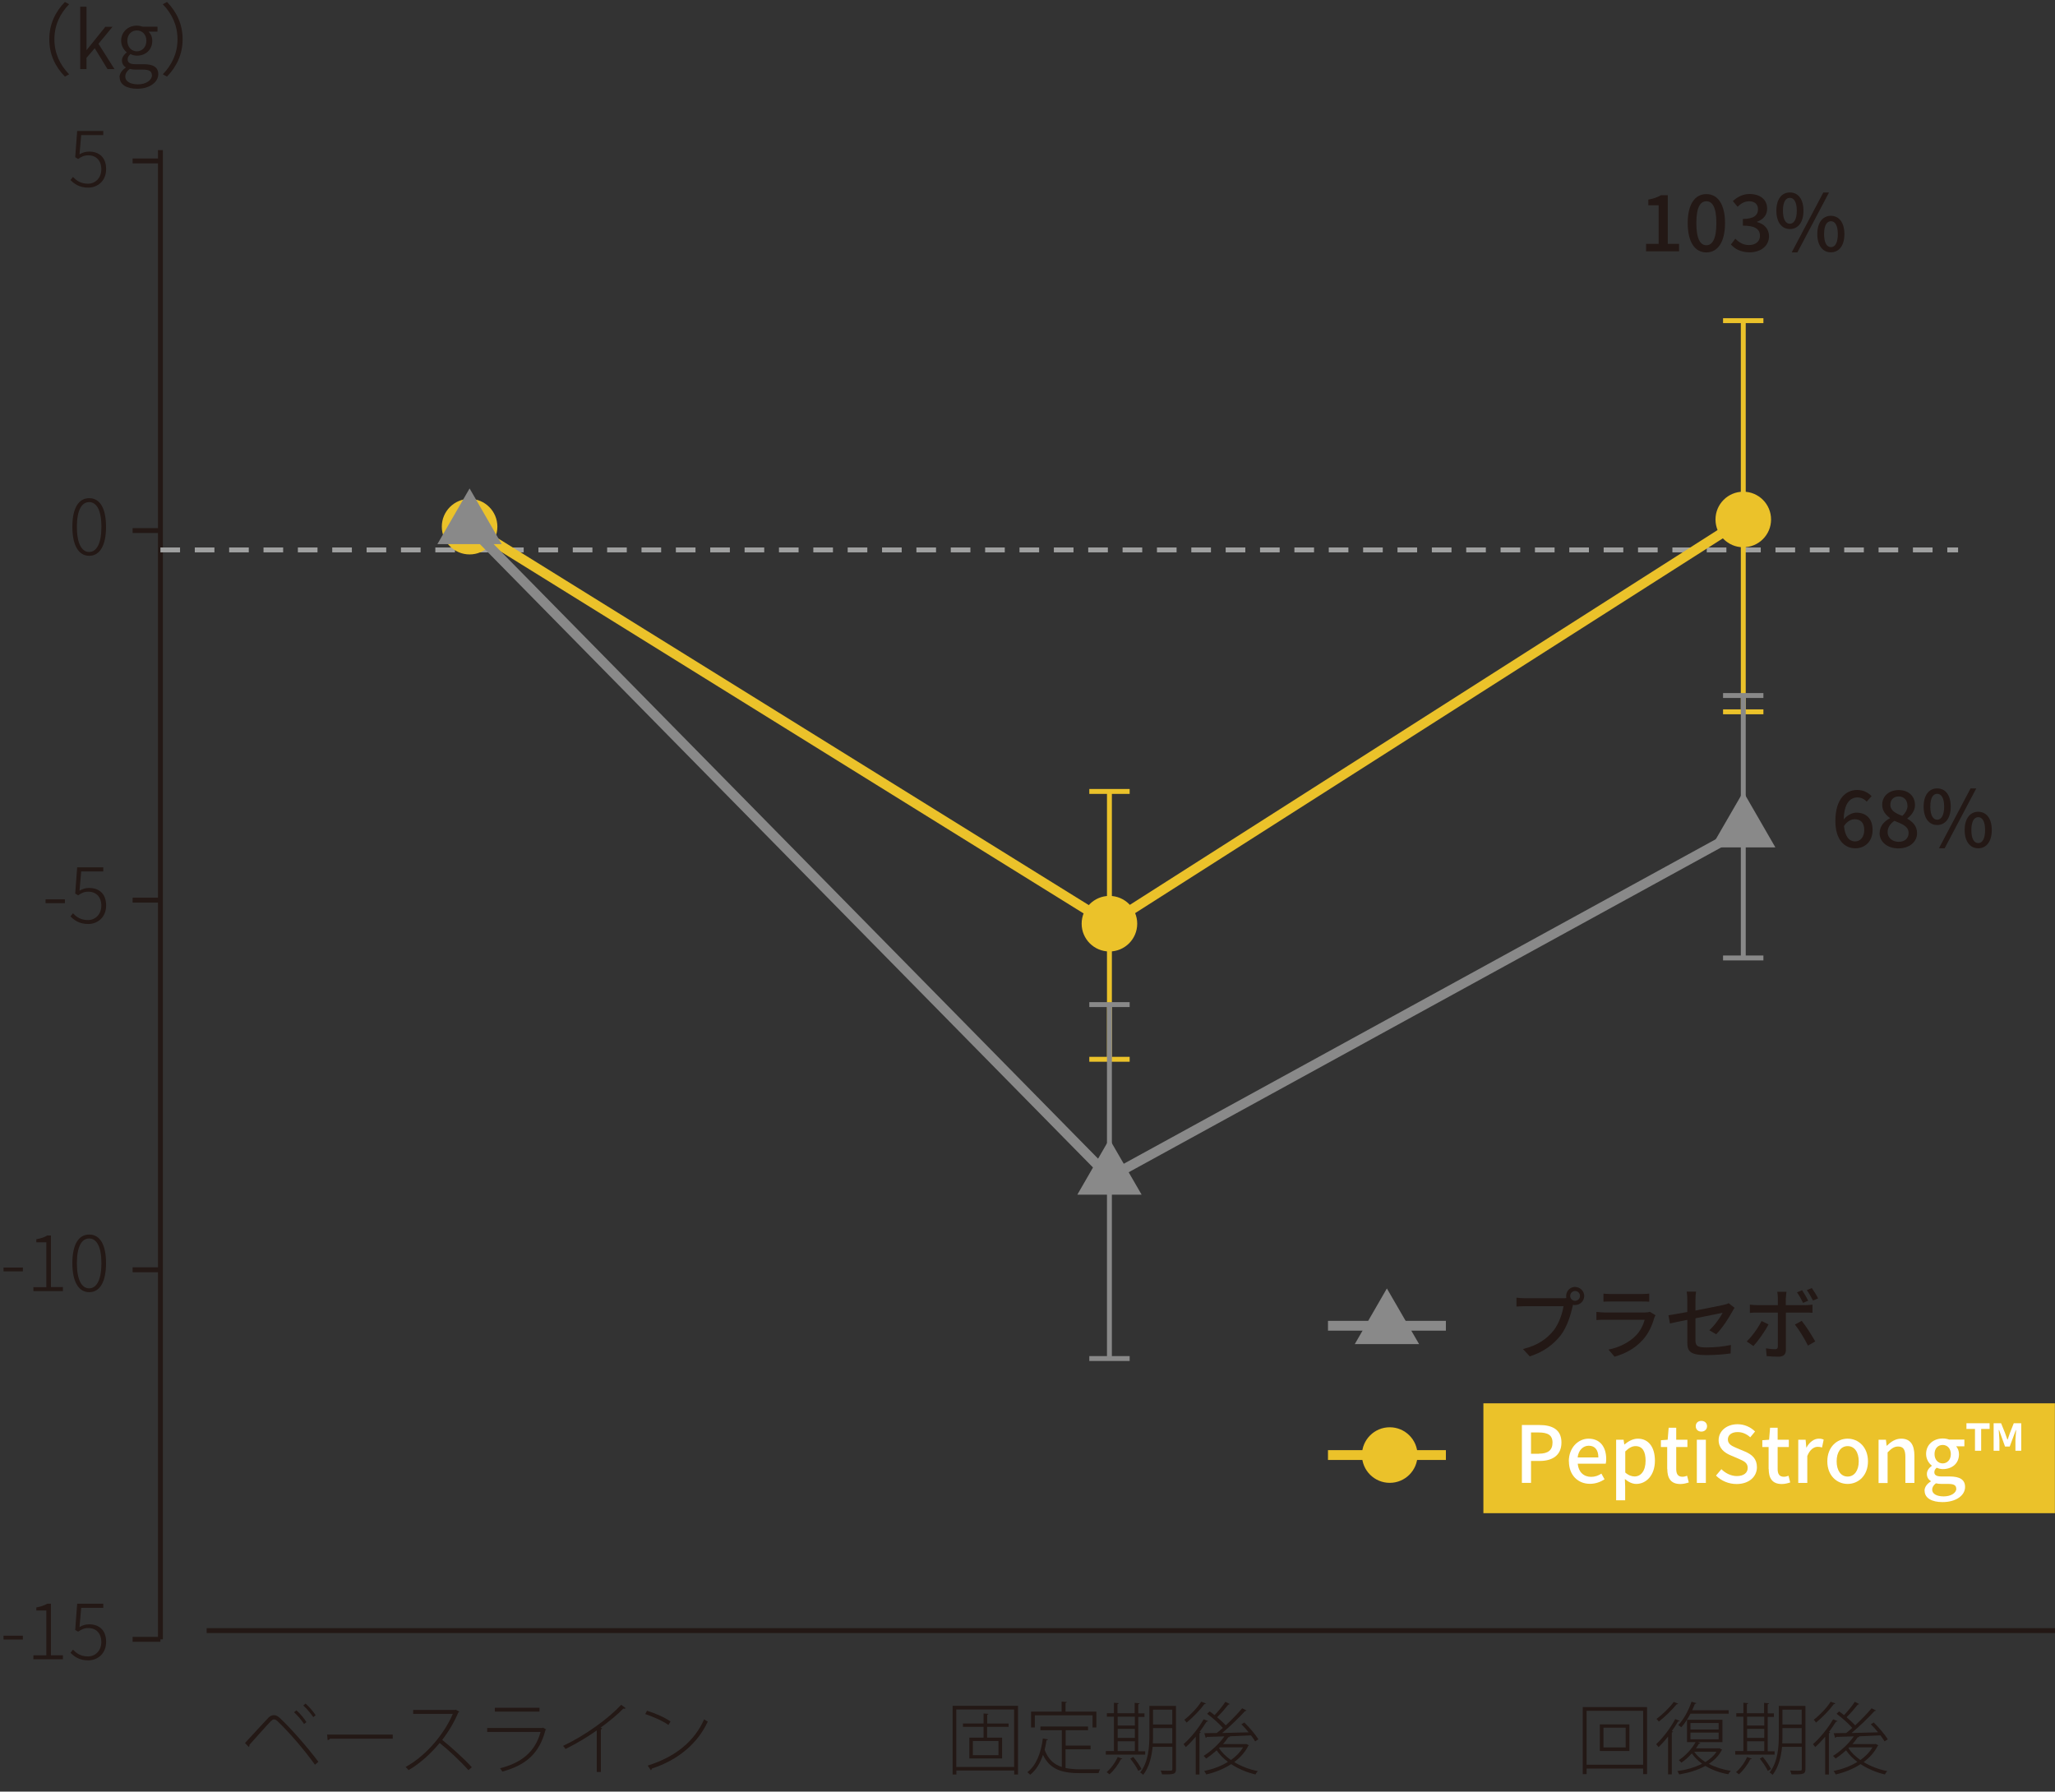 <?xml version="1.0" encoding="UTF-8"?>
<svg id="_レイヤー_2" data-name="レイヤー 2" xmlns="http://www.w3.org/2000/svg" viewBox="0 0 209.31 182.48">
  <rect x="0" y="0" width="209.31" height="182.48" fill="#333333" stroke="none"/>
  <defs>
    <style>
      .cls-1 {
        stroke: #9fa0a0;
        stroke-dasharray: 2 1.5;
      }

      .cls-1, .cls-2, .cls-3, .cls-4, .cls-5, .cls-6 {
        fill: none;
        stroke-miterlimit: 10;
      }

      .cls-1, .cls-2, .cls-3, .cls-5 {
        stroke-width: .5px;
      }

      .cls-2, .cls-4 {
        stroke: #898989;
      }

      .cls-7 {
        fill: #fff;
      }

      .cls-3 {
        stroke: #231815;
      }

      .cls-8 {
        fill: #ebc22a;
      }

      .cls-9 {
        fill: #231815;
      }

      .cls-5, .cls-6 {
        stroke: #ebc22a;
      }

      .cls-10 {
        fill: #898989;
      }
    </style>
  </defs>
  <g id="_レイヤー_1-2" data-name="レイヤー 1">
    <g>
      <g>
        <line class="cls-3" x1="21.05" y1="166.08" x2="209.31" y2="166.08"/>
        <line class="cls-3" x1="16.34" y1="15.29" x2="16.34" y2="166.97"/>
        <g>
          <line class="cls-3" x1="13.51" y1="16.39" x2="16.34" y2="16.39"/>
          <line class="cls-3" x1="13.51" y1="54.04" x2="16.34" y2="54.04"/>
          <line class="cls-3" x1="13.51" y1="91.68" x2="16.34" y2="91.68"/>
          <line class="cls-3" x1="13.51" y1="129.33" x2="16.34" y2="129.33"/>
          <line class="cls-3" x1="13.51" y1="166.97" x2="16.34" y2="166.97"/>
        </g>
        <line class="cls-1" x1="16.34" y1="56.01" x2="199.44" y2="56.01"/>
      </g>
      <g>
        <path class="cls-9" d="M7.17,18.35l.26-.33c.34.35.77.69,1.53.69s1.36-.59,1.36-1.47-.52-1.42-1.33-1.42c-.42,0-.7.14-1.03.37l-.3-.18.2-2.67h2.66v.42h-2.25l-.17,1.96c.28-.17.58-.28.98-.28.96,0,1.73.54,1.73,1.78s-.9,1.89-1.82,1.89-1.42-.39-1.8-.76Z"/>
        <path class="cls-9" d="M7.37,53.66c0-1.89.62-2.92,1.72-2.92s1.71,1.04,1.71,2.92-.62,2.95-1.71,2.95-1.72-1.07-1.72-2.95ZM10.33,53.66c0-1.71-.5-2.52-1.25-2.52s-1.25.81-1.25,2.52.5,2.56,1.25,2.56,1.25-.85,1.25-2.56Z"/>
        <path class="cls-9" d="M4.64,91.6h1.97v.39h-1.97v-.39Z"/>
        <path class="cls-9" d="M7.17,93.35l.26-.33c.34.35.77.69,1.53.69s1.36-.59,1.36-1.47-.52-1.42-1.33-1.42c-.42,0-.7.14-1.03.37l-.3-.18.2-2.67h2.66v.42h-2.25l-.17,1.96c.28-.17.58-.28.98-.28.96,0,1.73.54,1.73,1.78s-.9,1.89-1.82,1.89-1.42-.39-1.8-.76Z"/>
        <path class="cls-9" d="M.36,129.1h1.97v.39H.36v-.39Z"/>
        <path class="cls-9" d="M3.4,131.1h1.32v-4.57h-1.02v-.31c.47-.08.83-.21,1.11-.38h.38v5.25h1.22v.41h-3.01v-.41Z"/>
        <path class="cls-9" d="M7.37,128.66c0-1.89.62-2.92,1.72-2.92s1.71,1.04,1.71,2.92-.62,2.95-1.71,2.95-1.72-1.07-1.72-2.95ZM10.33,128.66c0-1.71-.5-2.52-1.25-2.52s-1.25.81-1.25,2.52.5,2.56,1.25,2.56,1.25-.85,1.25-2.56Z"/>
        <path class="cls-9" d="M.36,166.6h1.97v.39H.36v-.39Z"/>
        <path class="cls-9" d="M3.4,168.6h1.32v-4.57h-1.02v-.31c.47-.08.83-.21,1.11-.38h.38v5.25h1.22v.41h-3.01v-.41Z"/>
        <path class="cls-9" d="M7.17,168.35l.26-.33c.34.35.77.69,1.53.69s1.36-.59,1.36-1.47-.52-1.42-1.33-1.42c-.42,0-.7.14-1.03.37l-.3-.18.2-2.67h2.66v.42h-2.25l-.17,1.96c.28-.17.58-.28.98-.28.96,0,1.73.54,1.73,1.78s-.9,1.89-1.82,1.89-1.42-.39-1.8-.76Z"/>
      </g>
      <g>
        <path class="cls-9" d="M97.02,173.74h6.67v7h-.39v-.41h-5.89v.41h-.38v-7ZM97.4,179.97h5.89v-5.86h-5.89v5.86ZM102.72,175.88h-2.18v1.1h1.53v2.12h-3.34v-2.12h1.45v-1.1h-2.1v-.34h2.1v-1.02l.51.04s-.05.08-.14.09v.9h2.18v.34ZM101.7,178.77v-1.45h-2.61v1.45h2.61Z"/>
        <path class="cls-9" d="M108.53,178.15v1.92c.47.1.99.14,1.56.14.22,0,1.65,0,1.96,0-.07.1-.14.28-.16.39h-1.82c-1.81,0-3.09-.31-3.84-1.86-.29.86-.71,1.56-1.3,2.02-.06-.07-.19-.18-.29-.26.88-.66,1.38-1.9,1.58-3.43l.52.09c-.02.06-.06.08-.15.09-.05.34-.11.66-.19.97.36.98.96,1.5,1.75,1.75v-3.74h-2.18v-.38h4.85v.38h-2.28v1.56h2.54v.38h-2.54ZM105.4,174.71v1.24h-.38v-1.62h3.11v-1.02l.54.04s-.05.09-.14.1v.88h3.14v1.62h-.39v-1.24h-5.88Z"/>
        <path class="cls-9" d="M116.64,178.35v.36h-4.01v-.36h.83v-3.5h-.72v-.36h.72v-1.06l.5.04s-.04.08-.14.1v.93h1.75v-1.06l.51.04s-.05.08-.14.1v.93h.63v.36h-.63v3.5h.68ZM114.32,179.11c-.02.06-.07.07-.15.07-.28.56-.73,1.16-1.17,1.54-.06-.06-.2-.18-.29-.22.42-.35.86-.94,1.13-1.54l.48.16ZM115.59,174.85h-1.75v.9h1.75v-.9ZM113.84,176.09v.92h1.75v-.92h-1.75ZM113.84,177.35v1h1.75v-1h-1.75ZM115.44,178.96c.32.38.67.9.83,1.22-.06.03-.12.06-.33.19-.15-.34-.5-.86-.82-1.25l.31-.17ZM119.78,173.75v6.41c0,.54-.18.58-1.42.56-.02-.1-.09-.27-.14-.39.29.02.55.02.74.02.4,0,.45,0,.45-.18v-2.25h-2.01c-.1.99-.34,2.05-.96,2.85-.06-.07-.22-.19-.31-.24.86-1.1.94-2.64.94-3.84v-2.94h2.71ZM117.44,176.7c0,.27,0,.56-.02.86h1.98v-1.55h-1.96v.69ZM119.4,174.13h-1.96v1.51h1.96v-1.51Z"/>
        <path class="cls-9" d="M121.8,176.88c-.34.39-.68.77-1.02,1.06-.05-.07-.16-.22-.23-.3.7-.6,1.52-1.6,2.05-2.53l.46.19s-.08.06-.17.06c-.21.34-.46.7-.71,1.04l.13.04s-.06.08-.14.09v4.21h-.38v-3.85ZM122.83,173.51s-.08.06-.16.06c-.42.58-1.17,1.36-1.81,1.88-.05-.08-.17-.22-.23-.29.62-.48,1.33-1.22,1.72-1.84l.48.18ZM126.93,177.62l.28.14s-.06.05-.07.06c-.33.66-.83,1.2-1.43,1.65.7.43,1.54.75,2.4.92-.08.09-.18.23-.24.34-.89-.21-1.74-.57-2.47-1.05-.77.5-1.66.85-2.54,1.05-.04-.1-.14-.26-.21-.35.82-.17,1.69-.47,2.42-.93-.46-.34-.85-.74-1.15-1.18-.35.32-.72.61-1.07.84-.06-.07-.18-.21-.26-.27.75-.46,1.58-1.21,2.12-1.99-.69.02-1.31.04-1.79.06-.02.06-.05.09-.11.1l-.15-.48,1.27-.02c.2-.15.42-.34.62-.52-.38-.44-1.03-1.02-1.6-1.44l.26-.24c.16.11.33.24.5.38.37-.38.84-.95,1.1-1.36l.45.23s-.08.06-.15.06c-.3.38-.75.91-1.14,1.28.34.29.66.59.88.83.62-.58,1.24-1.22,1.67-1.74l.45.23s-.08.06-.16.06c-.62.68-1.54,1.57-2.33,2.23l2.7-.07c-.23-.29-.5-.58-.74-.82l.3-.18c.54.52,1.15,1.25,1.43,1.71l-.33.21c-.1-.18-.25-.38-.42-.61l-2.24.1.1.03c-.03.06-.11.06-.17.06-.16.24-.34.47-.54.7h2.3l.07-.02ZM124.24,177.98l-.08.07c.3.46.72.86,1.22,1.21.51-.36.94-.79,1.23-1.29h-2.37Z"/>
      </g>
      <g>
        <path class="cls-9" d="M161.2,173.87h6.56v6.83h-.4v-.57h-5.76v.57h-.39v-6.83ZM161.6,179.74h5.76v-5.49h-5.76v5.49ZM162.95,175.63h3.01v2.71h-3.01v-2.71ZM165.58,177.98v-2.01h-2.26v2.01h2.26Z"/>
        <path class="cls-9" d="M169.91,176.85c-.32.42-.66.79-.98,1.1-.05-.08-.17-.23-.24-.3.66-.62,1.44-1.61,1.94-2.56l.46.18s-.08.06-.17.06c-.19.33-.41.66-.64.99l.14.05s-.06.08-.14.09v4.26h-.38v-3.88ZM170.93,173.52c-.02.06-.09.06-.15.06-.44.54-1.2,1.28-1.82,1.77-.05-.07-.16-.21-.24-.27.61-.46,1.36-1.17,1.76-1.74l.46.19ZM175.15,178.07l.26.14s-.04.06-.06.06c-.29.57-.75,1.02-1.3,1.38.65.34,1.42.59,2.24.71-.09.08-.2.24-.26.35-.86-.15-1.66-.44-2.33-.85-.79.44-1.73.71-2.67.87-.03-.1-.12-.26-.19-.34.88-.12,1.78-.37,2.53-.75-.42-.3-.78-.66-1.05-1.05-.33.36-.7.7-1.06.94-.06-.07-.18-.19-.26-.26.63-.42,1.3-1.09,1.7-1.83h-.87v-2.28h3.61v2.28h-2.52l.28.1s-.09.07-.16.06c-.09.16-.19.32-.3.47h2.36l.06-.02ZM176.07,174.54h-3.89c-.28.53-.6,1.02-.93,1.38-.07-.06-.22-.16-.31-.22.53-.54,1.04-1.46,1.35-2.38l.5.15s-.07.08-.16.07c-.08.22-.18.43-.27.65h3.71v.35ZM172.18,175.49v.66h2.87v-.66h-2.87ZM172.18,176.47v.68h2.87v-.68h-2.87ZM172.56,178.42c.27.39.66.74,1.14,1.05.47-.29.86-.63,1.13-1.05h-2.26Z"/>
        <path class="cls-9" d="M180.75,178.35v.36h-4.01v-.36h.83v-3.5h-.72v-.36h.72v-1.06l.5.04s-.04.08-.14.1v.93h1.75v-1.06l.51.04s-.05.08-.14.1v.93h.63v.36h-.63v3.5h.68ZM178.43,179.11c-.02.06-.07.07-.15.07-.28.56-.73,1.16-1.17,1.54-.06-.06-.2-.18-.29-.22.42-.35.86-.94,1.13-1.54l.48.16ZM179.7,174.85h-1.75v.9h1.75v-.9ZM177.95,176.09v.92h1.75v-.92h-1.75ZM177.95,177.35v1h1.75v-1h-1.75ZM179.56,178.96c.32.38.67.9.83,1.22-.06.03-.12.06-.33.19-.15-.34-.5-.86-.82-1.25l.31-.17ZM183.89,173.75v6.41c0,.54-.18.58-1.42.56-.02-.1-.09-.27-.14-.39.29.02.55.02.74.02.4,0,.45,0,.45-.18v-2.25h-2.01c-.1.99-.34,2.05-.96,2.85-.06-.07-.22-.19-.31-.24.86-1.1.94-2.64.94-3.84v-2.94h2.71ZM181.55,176.7c0,.27,0,.56-.02.86h1.98v-1.55h-1.96v.69ZM183.51,174.13h-1.96v1.51h1.96v-1.51Z"/>
        <path class="cls-9" d="M185.91,176.88c-.34.39-.68.77-1.02,1.06-.05-.07-.16-.22-.23-.3.7-.6,1.52-1.6,2.05-2.53l.46.19s-.08.06-.17.06c-.21.34-.46.7-.71,1.04l.13.04s-.06.08-.14.09v4.21h-.38v-3.85ZM186.94,173.51s-.08.06-.16.06c-.42.58-1.17,1.36-1.81,1.88-.05-.08-.17-.22-.23-.29.62-.48,1.33-1.22,1.72-1.84l.48.18ZM191.04,177.62l.28.14s-.06.05-.07.06c-.33.66-.83,1.2-1.43,1.65.7.43,1.54.75,2.4.92-.08.09-.18.23-.24.34-.89-.21-1.74-.57-2.47-1.05-.77.5-1.66.85-2.54,1.05-.04-.1-.14-.26-.21-.35.82-.17,1.69-.47,2.42-.93-.46-.34-.85-.74-1.15-1.18-.35.32-.72.61-1.07.84-.06-.07-.18-.21-.26-.27.75-.46,1.58-1.21,2.12-1.99-.69.02-1.31.04-1.79.06-.02.06-.05.09-.11.1l-.15-.48,1.27-.02c.2-.15.42-.34.62-.52-.38-.44-1.03-1.02-1.6-1.44l.26-.24c.16.11.33.24.5.38.37-.38.84-.95,1.1-1.36l.45.23s-.08.06-.15.06c-.3.38-.75.91-1.14,1.28.34.29.66.59.88.83.62-.58,1.24-1.22,1.67-1.74l.45.23s-.08.06-.16.06c-.62.68-1.54,1.57-2.33,2.23l2.7-.07c-.23-.29-.5-.58-.74-.82l.3-.18c.54.52,1.15,1.25,1.43,1.71l-.33.21c-.1-.18-.25-.38-.42-.61l-2.24.1.1.03c-.03.06-.11.06-.17.06-.16.24-.34.47-.54.7h2.3l.07-.02ZM188.35,177.98l-.08.07c.3.46.72.86,1.22,1.21.51-.36.94-.79,1.23-1.29h-2.37Z"/>
      </g>
      <g>
        <path class="cls-9" d="M24.96,177.52c.62-.65,1.94-2.12,2.38-2.57.18-.18.37-.26.56-.26s.38.09.57.26c1.06.98,2.72,2.85,3.96,4.49l-.35.3c-1.18-1.65-2.85-3.54-3.82-4.44-.14-.12-.24-.18-.35-.18-.1,0-.2.07-.32.18-.42.43-1.66,1.83-2.19,2.42.02.07,0,.15-.06.21l-.38-.39ZM30.19,174.2c.38.33.79.82,1.02,1.2l-.24.19c-.24-.37-.66-.88-1.02-1.19l.24-.2ZM31.12,173.51c.38.34.8.82,1.03,1.19l-.24.19c-.25-.36-.66-.87-1.02-1.18l.23-.2Z"/>
        <path class="cls-9" d="M33.32,176.67h6.68v.42h-6.39c-.04.08-.14.14-.24.14l-.05-.56Z"/>
        <path class="cls-9" d="M46.78,174.35s-.05.06-.1.07c-.43,1.01-.98,1.94-1.64,2.79.9.72,2.27,1.95,3.02,2.79l-.35.29c-.74-.84-2.06-2.08-2.93-2.77-.69.86-1.96,2.1-3.17,2.77-.06-.09-.19-.23-.3-.32,2.29-1.25,4.08-3.65,4.81-5.41h-4.04v-.4h4.25l.08-.03.36.2Z"/>
        <path class="cls-9" d="M55.65,176.14s-.06.05-.09.06c-.63,2.42-2.01,3.59-4.4,4.24-.06-.11-.16-.26-.23-.34,2.22-.56,3.59-1.7,4.13-3.7h-5.44v-.4h5.62l.06-.04.34.19ZM54.95,174.33h-4.55v-.39h4.55v.39Z"/>
        <path class="cls-9" d="M63.73,173.98s-.07.06-.14.06c-.02,0-.06,0-.1-.02-.61.63-1.53,1.38-2.31,1.94l.16.09s-.07.08-.14.1v4.33h-.42v-4.23c-.9.64-2.02,1.31-3.18,1.89-.06-.1-.17-.24-.25-.32,2.22-1.04,4.61-2.77,5.92-4.18l.46.34Z"/>
        <path class="cls-9" d="M65.9,174.24c.84.26,1.81.68,2.4,1.1l-.22.35c-.58-.42-1.53-.83-2.36-1.11l.18-.34ZM65.96,179.83c2.88-.9,4.78-2.5,5.76-4.72.11.1.25.18.37.23-1,2.19-2.97,3.9-5.69,4.79-.02.06-.06.15-.1.18l-.33-.48Z"/>
      </g>
      <g>
        <path class="cls-9" d="M6.61.2l.43.23c-.94.97-1.5,2.16-1.5,3.57s.56,2.6,1.5,3.57l-.43.23c-.98-1-1.59-2.26-1.59-3.8s.62-2.8,1.59-3.8Z"/>
        <path class="cls-9" d="M8.17.68h.64v4.41h.02l1.9-2.36h.73l-1.43,1.73,1.63,2.58h-.71l-1.3-2.13-.84.98v1.15h-.64V.68Z"/>
        <path class="cls-9" d="M12.17,7.88c0-.37.24-.73.64-.99v-.03c-.22-.14-.39-.37-.39-.71s.26-.64.48-.8v-.03c-.28-.22-.56-.65-.56-1.17,0-.93.73-1.54,1.6-1.54.24,0,.45.06.6.11h1.5v.5h-.91c.22.21.38.54.38.94,0,.92-.69,1.51-1.56,1.51-.22,0-.46-.06-.66-.16-.16.14-.29.29-.29.54,0,.28.18.49.77.49h.86c.99,0,1.49.31,1.49,1.02,0,.78-.84,1.48-2.15,1.48-1.06,0-1.78-.42-1.78-1.17ZM15.47,7.66c0-.42-.31-.57-.9-.57h-.79c-.14,0-.35-.02-.55-.07-.33.23-.47.51-.47.78,0,.48.49.79,1.3.79.86,0,1.42-.46,1.42-.93ZM14.91,4.15c0-.65-.44-1.05-.97-1.05s-.97.39-.97,1.05.45,1.08.97,1.08.97-.42.97-1.08Z"/>
        <path class="cls-9" d="M17.01,7.8l-.43-.23c.94-.97,1.5-2.16,1.5-3.57s-.56-2.6-1.5-3.57l.43-.23c.98,1,1.59,2.26,1.59,3.8s-.62,2.8-1.59,3.8Z"/>
      </g>
      <g>
        <circle class="cls-8" cx="47.83" cy="53.64" r="2.83"/>
        <circle class="cls-8" cx="113" cy="94.08" r="2.83"/>
        <circle class="cls-8" cx="177.56" cy="52.91" r="2.83"/>
        <polyline class="cls-6" points="47.83 53.62 113 94.08 177.56 52.91"/>
        <g>
          <line class="cls-5" x1="113" y1="80.61" x2="113" y2="107.89"/>
          <line class="cls-5" x1="110.95" y1="80.61" x2="115.06" y2="80.61"/>
          <line class="cls-5" x1="110.95" y1="107.89" x2="115.06" y2="107.89"/>
        </g>
        <g>
          <line class="cls-5" x1="177.56" y1="32.66" x2="177.56" y2="72.5"/>
          <line class="cls-5" x1="175.5" y1="72.5" x2="179.61" y2="72.5"/>
          <line class="cls-5" x1="175.5" y1="32.66" x2="179.61" y2="32.66"/>
        </g>
      </g>
      <g>
        <g>
          <line class="cls-2" x1="177.56" y1="70.84" x2="177.56" y2="97.57"/>
          <line class="cls-2" x1="175.5" y1="70.84" x2="179.61" y2="70.84"/>
          <line class="cls-2" x1="175.5" y1="97.57" x2="179.61" y2="97.57"/>
        </g>
        <g>
          <line class="cls-2" x1="113" y1="102.32" x2="113" y2="138.37"/>
          <line class="cls-2" x1="110.95" y1="138.37" x2="115.06" y2="138.37"/>
          <line class="cls-2" x1="110.95" y1="102.32" x2="115.06" y2="102.32"/>
        </g>
        <polygon class="cls-10" points="47.83 49.75 44.55 55.42 51.1 55.42 47.83 49.75"/>
        <polygon class="cls-10" points="113 116.01 109.73 121.68 116.28 121.68 113 116.01"/>
        <polygon class="cls-10" points="177.56 80.64 174.28 86.31 180.83 86.31 177.56 80.64"/>
        <polyline class="cls-4" points="47.83 53.64 113 119.9 177.56 84.51"/>
      </g>
      <g>
        <path class="cls-9" d="M167.65,24.84h1.29v-3.93h-1.05v-.58c.55-.1.94-.24,1.28-.45h.7v4.96h1.15v.76h-3.36v-.76Z"/>
        <path class="cls-9" d="M171.9,22.72c0-1.93.74-2.95,1.9-2.95s1.9,1.03,1.9,2.95-.73,2.99-1.9,2.99-1.9-1.06-1.9-2.99ZM174.82,22.72c0-1.65-.42-2.22-1.02-2.22s-1.02.58-1.02,2.22.42,2.26,1.02,2.26,1.02-.62,1.02-2.26Z"/>
        <path class="cls-9" d="M176.3,24.9l.45-.59c.34.35.78.65,1.39.65.66,0,1.12-.36,1.12-.94,0-.63-.42-1.04-1.74-1.04v-.68c1.16,0,1.54-.42,1.54-.98,0-.51-.34-.82-.9-.82-.46,0-.84.22-1.18.56l-.48-.58c.46-.42,1.01-.72,1.69-.72,1.06,0,1.8.54,1.8,1.49,0,.66-.39,1.1-1.02,1.33v.04c.68.17,1.21.66,1.21,1.44,0,1.03-.89,1.64-1.97,1.64-.93,0-1.53-.37-1.92-.81Z"/>
        <path class="cls-9" d="M180.93,21.46c0-1.18.55-1.86,1.38-1.86s1.38.67,1.38,1.86-.56,1.87-1.38,1.87-1.38-.69-1.38-1.87ZM183.01,21.46c0-.91-.3-1.31-.71-1.31s-.7.4-.7,1.31.3,1.33.7,1.33.71-.42.71-1.33ZM185.71,19.61h.58l-3.22,6.1h-.58l3.22-6.1ZM185.1,23.84c0-1.18.56-1.86,1.38-1.86s1.38.67,1.38,1.86-.56,1.86-1.38,1.86-1.38-.68-1.38-1.86ZM187.19,23.84c0-.91-.3-1.31-.7-1.31s-.7.4-.7,1.31.29,1.33.7,1.33.7-.42.7-1.33Z"/>
      </g>
      <g>
        <path class="cls-9" d="M186.94,83.63c0-2.25,1.05-3.17,2.22-3.17.66,0,1.13.28,1.47.63l-.5.56c-.22-.26-.58-.43-.93-.43-.74,0-1.37.56-1.41,2.24.34-.42.86-.69,1.28-.69.98,0,1.66.58,1.66,1.77s-.8,1.86-1.76,1.86c-1.12,0-2.03-.89-2.03-2.77ZM187.82,84.14c.1,1.06.52,1.56,1.14,1.56.51,0,.92-.43.92-1.16s-.35-1.1-.98-1.1c-.33,0-.74.18-1.09.7Z"/>
        <path class="cls-9" d="M191.45,84.84c0-.73.51-1.22,1.05-1.5v-.03c-.44-.31-.79-.74-.79-1.34,0-.91.72-1.5,1.68-1.5,1.02,0,1.66.63,1.66,1.54,0,.59-.42,1.08-.78,1.34v.04c.52.3.99.71.99,1.48,0,.87-.77,1.54-1.9,1.54s-1.92-.66-1.92-1.57ZM194.4,84.84c0-.68-.65-.91-1.45-1.24-.4.28-.69.67-.69,1.15,0,.58.49.99,1.12.99s1.02-.35,1.02-.9ZM194.28,82.05c0-.53-.33-.93-.9-.93-.48,0-.84.32-.84.84,0,.62.56.89,1.22,1.14.34-.32.53-.67.53-1.06Z"/>
        <path class="cls-9" d="M195.93,82.16c0-1.18.55-1.86,1.38-1.86s1.38.67,1.38,1.86-.56,1.87-1.38,1.87-1.38-.69-1.38-1.87ZM198.02,82.16c0-.91-.3-1.31-.71-1.31s-.7.4-.7,1.31.3,1.33.7,1.33.71-.42.71-1.33ZM200.71,80.3h.58l-3.22,6.1h-.58l3.22-6.1ZM200.11,84.54c0-1.18.56-1.86,1.38-1.86s1.38.67,1.38,1.86-.56,1.86-1.38,1.86-1.38-.68-1.38-1.86ZM202.19,84.54c0-.91-.3-1.31-.7-1.31s-.7.4-.7,1.31.29,1.33.7,1.33.7-.42.7-1.33Z"/>
      </g>
      <g>
        <line class="cls-4" x1="135.26" y1="135.03" x2="147.27" y2="135.03"/>
        <polygon class="cls-10" points="141.26 131.23 137.99 136.9 144.54 136.9 141.26 131.23"/>
        <line class="cls-6" x1="135.26" y1="148.2" x2="147.27" y2="148.2"/>
        <circle class="cls-8" cx="141.55" cy="148.2" r="2.83"/>
        <g>
          <path class="cls-9" d="M160.43,131.08c.51,0,.93.42.93.92s-.42.92-.93.92c-.07,0-.14,0-.22-.02,0,.05-.02.1-.03.15-.18.81-.55,2.08-1.2,2.93-.73.94-1.73,1.71-3.17,2.17l-.69-.75c1.56-.38,2.46-1.07,3.13-1.9.54-.7.89-1.73,1-2.46h-3.93c-.34,0-.66.02-.86.03v-.9c.22.03.6.06.86.06h3.88c.1,0,.22,0,.34-.02-.02-.07-.02-.14-.02-.22,0-.5.41-.92.92-.92ZM160.43,132.49c.27,0,.5-.22.5-.5s-.23-.5-.5-.5-.5.23-.5.5.22.5.5.5Z"/>
          <path class="cls-9" d="M168.49,134.24c-.22.78-.58,1.58-1.18,2.24-.82.91-1.84,1.41-2.86,1.7l-.62-.72c1.17-.24,2.14-.76,2.8-1.44.46-.47.74-1.07.89-1.6h-4.07c-.19,0-.54,0-.85.03v-.83c.31.03.62.06.85.06h4.09c.22,0,.41-.03.51-.07l.57.35c-.05.09-.11.21-.13.28ZM164.09,131.8h3.11c.26,0,.58-.02.78-.04v.82c-.2-.02-.52-.02-.79-.02h-3.1c-.26,0-.54,0-.77.02v-.82c.21.02.5.04.77.04Z"/>
          <path class="cls-9" d="M171.86,134.43c-.77.15-1.44.29-1.77.37l-.15-.84c.37-.05,1.1-.18,1.92-.33v-1.26c0-.26-.02-.58-.06-.82h.95c-.04.24-.06.57-.06.82v1.11c1.27-.25,2.55-.5,2.89-.58.2-.05.37-.1.49-.17l.6.47c-.06.1-.16.25-.22.37-.36.66-1.03,1.71-1.65,2.33l-.7-.41c.57-.52,1.13-1.33,1.36-1.78-.18.04-1.48.3-2.77.56v2.26c0,.53.18.71,1.1.71s1.71-.09,2.51-.25l-.03.86c-.7.1-1.56.17-2.5.17-1.64,0-1.91-.42-1.91-1.27v-2.31Z"/>
          <path class="cls-9" d="M178.6,137.1l-.69-.47c.53-.5,1.19-1.42,1.51-2.08l.71.34c-.35.7-1.09,1.73-1.54,2.21ZM181.89,132.2v.73h2.01c.21,0,.5-.02.71-.05v.83c-.23-.02-.5-.02-.7-.02h-2.01v3.81c0,.43-.22.68-.75.68-.38,0-.85-.02-1.21-.06l-.07-.79c.34.06.7.09.91.09s.3-.08.3-.3v-3.43h-2.13c-.25,0-.5,0-.72.03v-.84c.22.02.46.05.71.05h2.14v-.74c0-.19-.03-.5-.06-.62h.94c-.02.11-.06.45-.06.63ZM184.89,136.63l-.74.42c-.33-.66-.92-1.64-1.33-2.14l.69-.38c.42.51,1.06,1.52,1.38,2.1ZM184.18,132.47l-.53.23c-.16-.33-.4-.77-.62-1.07l.52-.22c.2.29.46.74.62,1.06ZM185.18,132.24l-.52.22c-.17-.34-.41-.76-.63-1.06l.51-.21c.21.29.5.76.64,1.05Z"/>
        </g>
        <g>
          <rect class="cls-8" x="151.09" y="142.93" width="58.21" height="11.19"/>
          <g>
            <path class="cls-7" d="M155.01,145.14h1.78c1.31,0,2.25.46,2.25,1.78s-.94,1.88-2.21,1.88h-.89v2.23h-.93v-5.89ZM156.74,148.06c.94,0,1.39-.36,1.39-1.13s-.49-1.03-1.42-1.03h-.77v2.17h.8Z"/>
            <path class="cls-7" d="M159.79,148.84c0-1.42.98-2.31,2.01-2.31,1.17,0,1.8.84,1.8,2.08,0,.18-.02.36-.05.47h-2.85c.07.84.6,1.34,1.36,1.34.39,0,.73-.12,1.05-.33l.32.58c-.41.27-.91.46-1.49.46-1.19,0-2.14-.85-2.14-2.3ZM162.8,148.44c0-.75-.34-1.19-.98-1.19-.55,0-1.04.42-1.13,1.19h2.11Z"/>
            <path class="cls-7" d="M164.62,146.64h.75l.07.48h.02c.38-.32.86-.59,1.36-.59,1.11,0,1.74.89,1.74,2.24,0,1.51-.9,2.37-1.9,2.37-.39,0-.78-.18-1.16-.5l.03.75v1.42h-.92v-6.18ZM167.61,148.78c0-.92-.3-1.49-1.03-1.49-.34,0-.67.18-1.04.54v2.15c.34.3.68.4.95.4.64,0,1.12-.57,1.12-1.6Z"/>
            <path class="cls-7" d="M169.81,149.6v-2.22h-.64v-.69l.69-.05.1-1.22h.77v1.22h1.14v.74h-1.14v2.23c0,.53.18.8.64.8.15,0,.34-.05.47-.1l.17.68c-.25.08-.54.16-.86.16-.99,0-1.33-.62-1.33-1.54Z"/>
            <path class="cls-7" d="M172.72,145.26c0-.33.23-.54.57-.54s.58.22.58.54-.24.55-.58.55-.57-.22-.57-.55ZM172.83,146.64h.92v4.4h-.92v-4.4Z"/>
            <path class="cls-7" d="M174.79,150.28l.54-.64c.42.42,1,.7,1.57.7.71,0,1.11-.33,1.11-.83,0-.54-.4-.7-.94-.94l-.82-.35c-.57-.24-1.2-.69-1.2-1.54,0-.93.82-1.62,1.93-1.62.69,0,1.33.29,1.78.74l-.49.59c-.37-.33-.78-.53-1.29-.53-.6,0-.99.29-.99.75,0,.51.47.7.95.9l.81.34c.7.3,1.2.73,1.2,1.59,0,.94-.78,1.71-2.07,1.71-.81,0-1.56-.32-2.1-.86Z"/>
            <path class="cls-7" d="M180.14,149.6v-2.22h-.64v-.69l.69-.05.1-1.22h.77v1.22h1.14v.74h-1.14v2.23c0,.53.18.8.64.8.15,0,.34-.05.47-.1l.17.68c-.25.08-.54.16-.86.16-.99,0-1.33-.62-1.33-1.54Z"/>
            <path class="cls-7" d="M183.16,146.64h.75l.07.79h.02c.31-.57.78-.9,1.25-.9.22,0,.36.03.5.1l-.17.8c-.15-.05-.26-.07-.44-.07-.36,0-.79.25-1.06.94v2.74h-.92v-4.4Z"/>
            <path class="cls-7" d="M186.12,148.84c0-1.46.98-2.31,2.07-2.31s2.07.85,2.07,2.31-.98,2.3-2.07,2.3-2.07-.84-2.07-2.3ZM189.32,148.84c0-.93-.43-1.55-1.13-1.55s-1.12.62-1.12,1.55.43,1.55,1.12,1.55,1.13-.62,1.13-1.55Z"/>
            <path class="cls-7" d="M191.34,146.64h.75l.07.61h.02c.41-.39.86-.72,1.46-.72.94,0,1.35.62,1.35,1.74v2.77h-.92v-2.65c0-.76-.22-1.06-.74-1.06-.41,0-.69.21-1.07.6v3.12h-.92v-4.4Z"/>
            <path class="cls-7" d="M196.02,151.85c0-.37.23-.71.64-.96v-.04c-.22-.14-.4-.37-.4-.73s.25-.64.5-.82v-.03c-.3-.23-.58-.65-.58-1.18,0-.99.79-1.58,1.7-1.58.25,0,.47.05.64.11h1.56v.69h-.84c.17.18.29.47.29.81,0,.96-.73,1.51-1.65,1.51-.2,0-.42-.05-.62-.14-.14.13-.24.25-.24.46,0,.26.18.43.74.43h.81c1.04,0,1.58.32,1.58,1.07,0,.85-.9,1.54-2.3,1.54-1.06,0-1.82-.39-1.82-1.16ZM199.25,151.62c0-.37-.29-.48-.82-.48h-.66c-.21,0-.41-.02-.59-.06-.26.19-.38.42-.38.64,0,.43.45.69,1.18.69.77,0,1.28-.38,1.28-.78ZM198.7,148.1c0-.58-.37-.93-.83-.93s-.83.34-.83.93.38.95.83.95.83-.36.83-.95Z"/>
            <path class="cls-7" d="M201.15,145.54h-.86v-.58h2.36v.58h-.86v2.22h-.63v-2.22ZM203.07,144.96h.75l.4.99.24.67h.03l.23-.67.39-.99h.76v2.8h-.59v-1.12l.07-.98h-.03l-.62,1.67h-.48l-.6-1.67h-.04l.07.98v1.12h-.59v-2.8Z"/>
          </g>
        </g>
      </g>
    </g>
  </g>
</svg>
